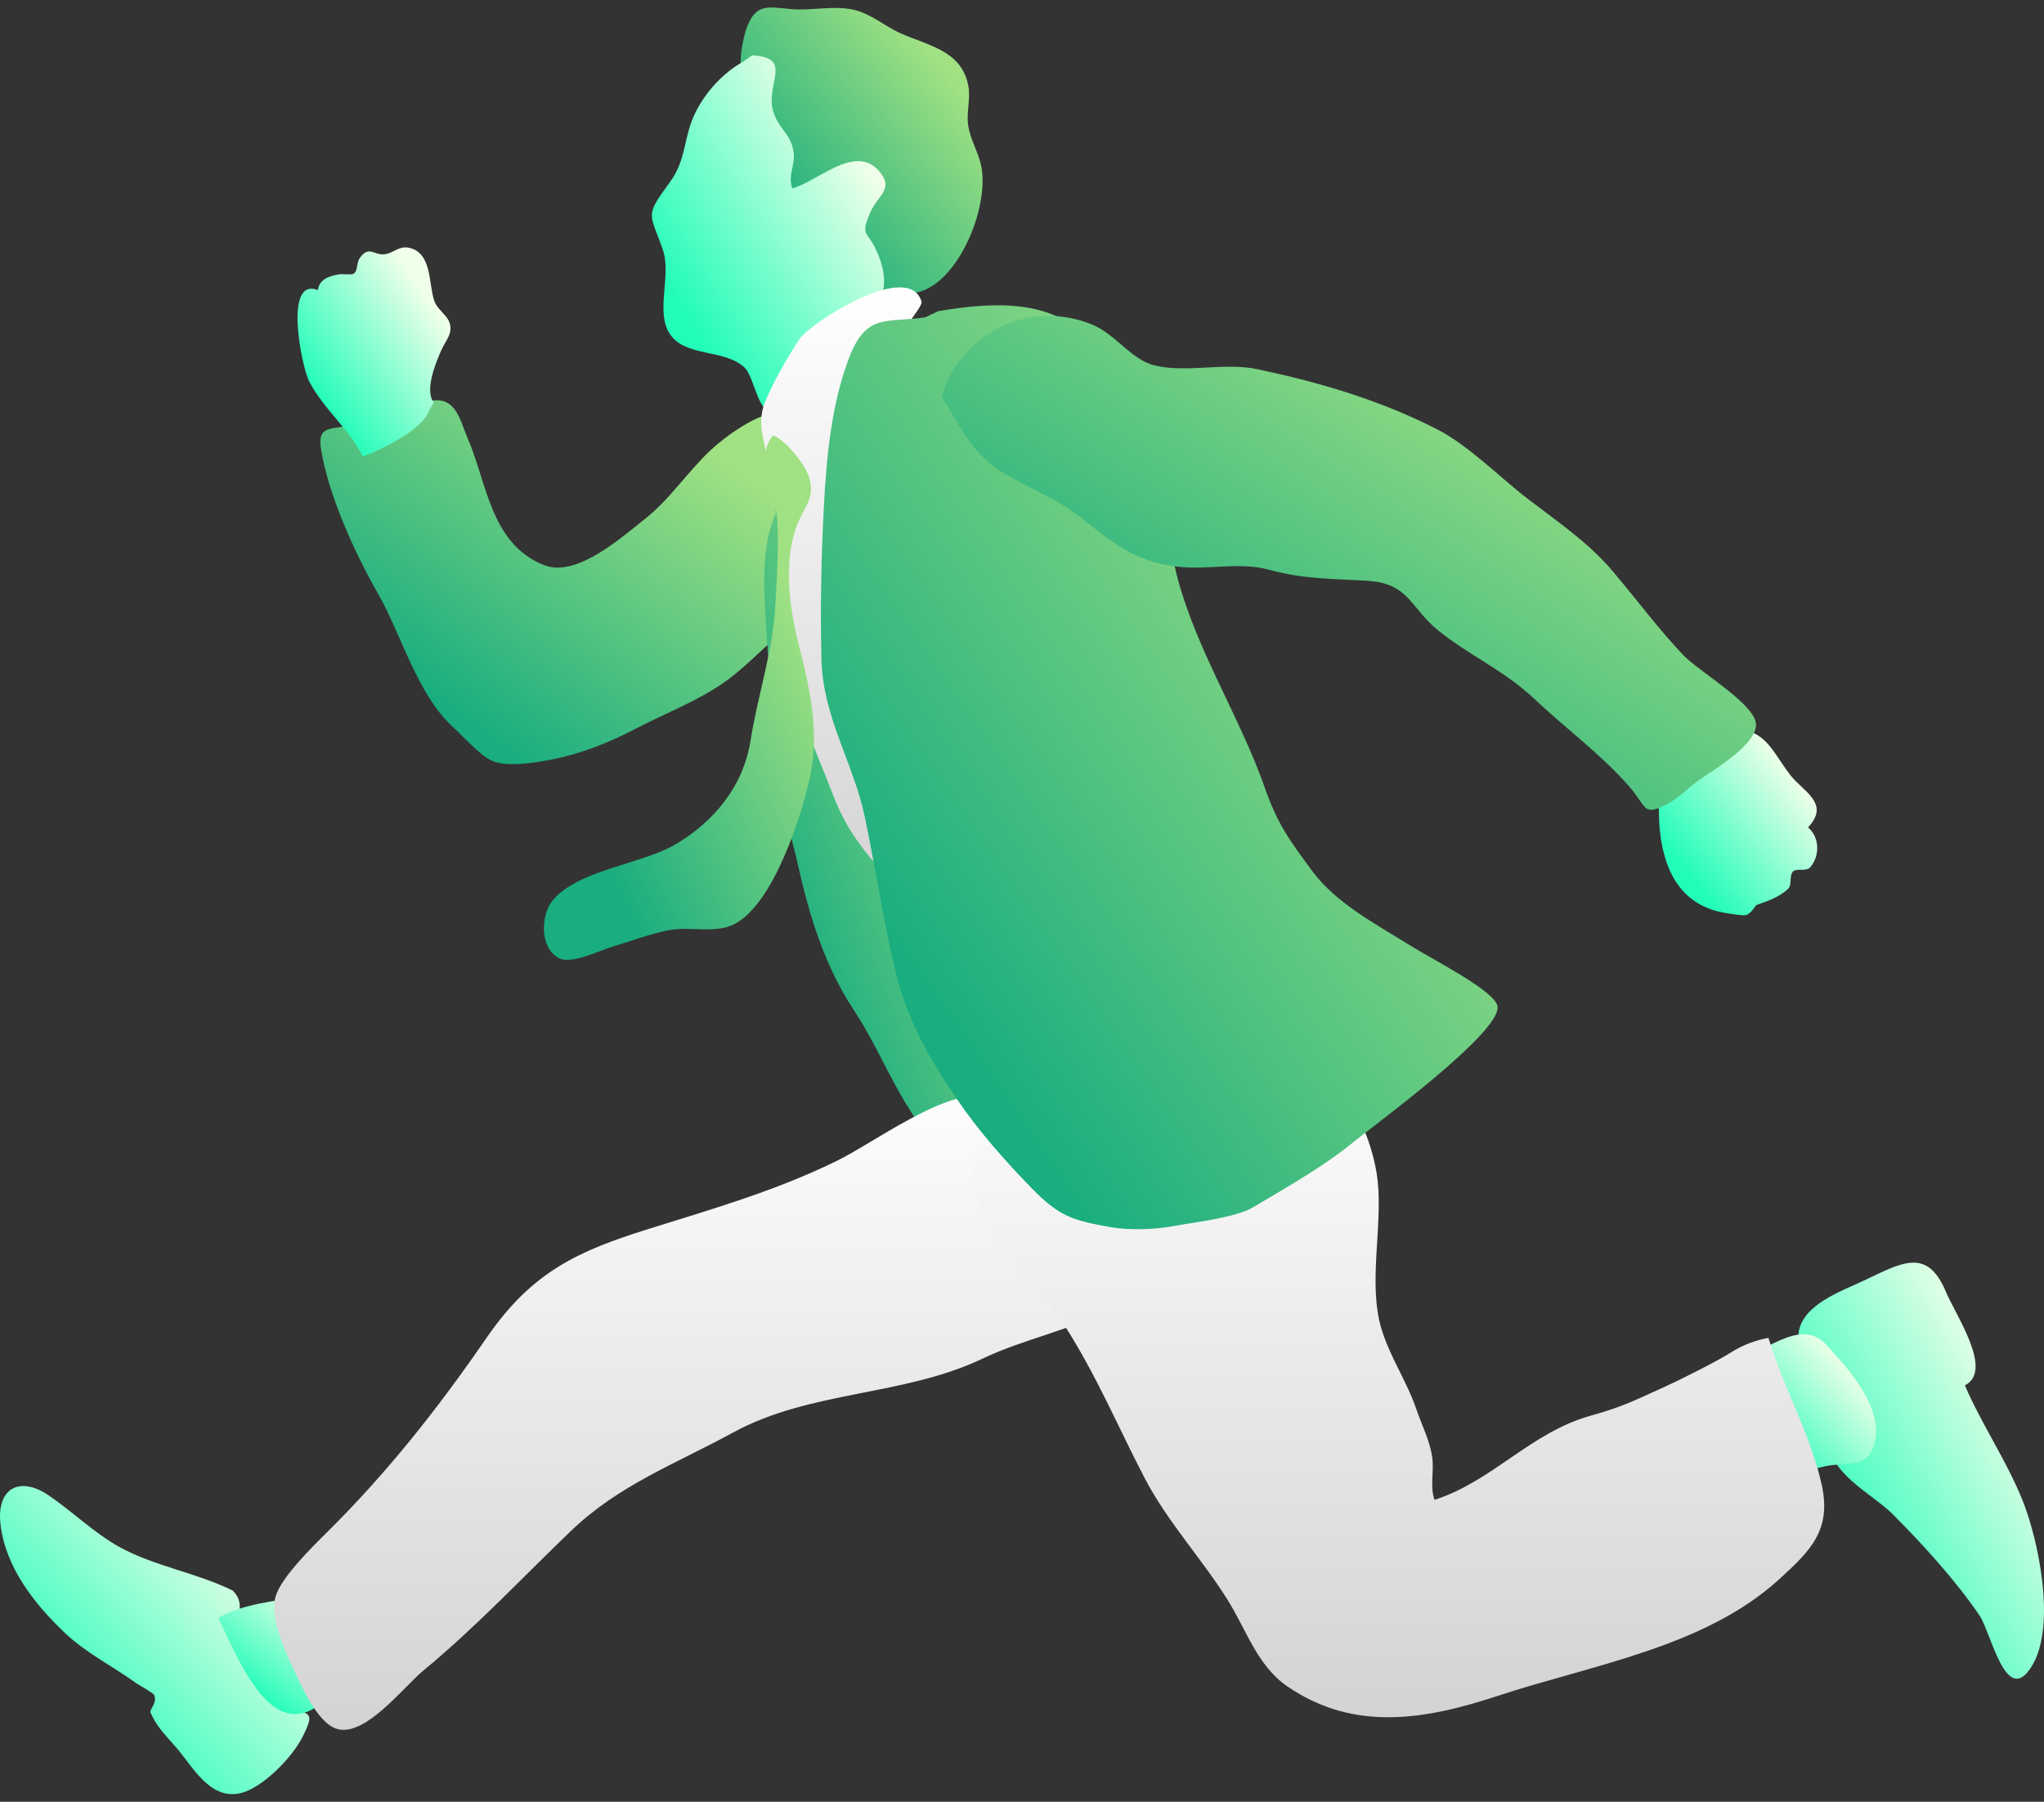 <svg width="135" height="119" viewBox="0 0 135 119" fill="none" xmlns="http://www.w3.org/2000/svg">
<rect x="0" y="0" width="135" height="119" fill="#333333" stroke="none"/>
<path d="M51.375 27.262C50.024 27.269 47.896 28.839 46.963 29.706C45.397 31.161 44.273 32.956 42.567 34.298C40.995 35.535 38.049 38.185 35.906 37.316C32.407 35.898 32.177 31.944 30.906 28.993C30.475 27.991 30.209 26.619 29.102 26.455C28.07 26.302 26.734 27.227 25.762 27.551C24.836 27.859 23.873 27.946 22.917 28.129C21.654 28.37 20.962 28.203 21.209 29.705C21.711 32.767 23.45 36.551 24.96 39.197C26.554 41.992 27.552 45.887 29.966 48.066C30.636 48.67 31.657 49.853 32.468 50.235C33.559 50.751 35.969 50.287 37.137 50.01C38.791 49.618 40.493 48.911 41.999 48.123C43.899 47.13 46.076 46.302 47.83 45.067C49.213 44.095 50.423 42.769 51.722 41.684C52.621 40.932 54.819 39.215 54.921 38.109L51.376 27.261L51.375 27.262Z" fill="url(#paint0_linear_521_996)"/>
<path d="M51.247 33.905C49.688 37.237 51.006 42.664 50.786 46.313C50.56 50.078 51.902 53.581 52.729 57.245C53.47 60.53 54.488 63.828 56.352 66.648C57.821 68.868 58.706 71.139 60.115 73.342C60.673 74.213 61.434 75.829 62.474 76.256C63.255 76.577 64.306 76.191 65.305 75.846C66.449 75.451 68.111 75.126 68.166 73.903C68.227 72.546 66.027 70.249 65.323 69.115C61.877 63.558 57.957 57.675 56.589 51.094C55.769 47.144 53.73 43.835 52.44 40.045C51.731 37.962 52.183 35.373 51.117 33.559L51.247 33.904V33.905Z" fill="url(#paint1_linear_521_996)"/>
<path d="M15.372 105.053C12.951 103.861 10.155 103.436 7.875 102.167C6.202 101.237 4.79 99.831 3.199 98.754C1.294 97.464 -0.273 98.289 0.041 100.749C0.4 103.566 2.291 105.95 4.268 107.832C5.694 109.188 7.393 110.012 8.979 111.156C9.155 111.283 10.104 111.807 10.169 111.93C10.426 112.416 9.868 112.928 9.934 113.084C10.323 114.011 10.89 114.562 11.595 115.366C12.714 116.641 13.808 118.843 15.805 118.449C17.322 118.149 19.368 115.999 20.016 114.653C20.839 112.944 20.423 113.359 18.929 112.559C17.757 111.931 17.091 111.233 16.266 110.151C15.336 108.932 15.21 108.823 15.583 107.391C15.847 106.38 16.063 105.758 15.372 105.054V105.053Z" fill="url(#paint2_linear_521_996)"/>
<path d="M20.073 105.43C18.375 105.694 15.854 105.964 14.414 106.87C15.626 109.265 17.689 114.825 20.863 112.757C21.524 112.327 24.33 110.76 24.466 109.947C24.677 108.682 21.657 107.145 20.965 106.229L20.073 105.43Z" fill="url(#paint3_linear_521_996)"/>
<path d="M64.994 72.382C62.249 72.034 57.727 75.477 55.204 76.704C51.121 78.688 47.091 79.834 42.835 81.168C38.199 82.621 35.157 83.972 32.157 88.329C28.903 93.056 25.577 97.261 21.595 101.206C20.674 102.118 18.545 104.193 18.197 105.463C17.791 106.944 18.91 109.2 19.513 110.506C20.046 111.662 21.097 113.952 22.364 114.218C24.224 114.609 26.673 111.398 27.966 110.331C31.438 107.467 34.45 104.239 37.718 101.105C40.889 98.064 44.609 96.693 48.391 94.627C53.54 91.814 59.637 92.234 64.9 89.73C67.747 88.374 70.785 87.87 73.567 86.322C75.426 85.287 78.546 84.046 79.194 81.803C81.001 75.55 72.6 66.299 67.199 71.72L64.993 72.382H64.994Z" fill="url(#paint4_linear_521_996)"/>
<path d="M109.586 52.405C109.395 56.035 110.16 59.816 114.194 60.334C114.427 60.364 115.137 60.502 115.331 60.433C115.714 60.295 115.91 59.813 116.03 59.767C116.683 59.52 117.449 59.303 118.084 58.717C118.382 58.441 118.16 57.88 118.402 57.583C118.635 57.298 119.293 57.607 119.578 57.261C120.234 56.461 120.154 55.271 119.416 54.645C120.693 53.283 119.559 52.535 118.627 51.616C117.717 50.718 117.127 49.206 116.134 48.587C113.546 46.974 111.415 49.671 110.088 51.565L109.586 52.405Z" fill="url(#paint5_linear_521_996)"/>
<path d="M120.808 94.931C120.578 97.212 123.646 98.653 124.975 99.976C126.93 101.924 129.204 104.426 130.742 106.7C131.518 107.847 132.493 112.817 134.197 110.043C135.841 107.365 134.616 101.648 133.574 99.071C132.498 96.414 130.869 94.052 129.773 91.497C131.692 90.537 129.178 86.888 128.526 85.328C127.286 82.358 125.595 83.401 123.127 84.567C121.638 85.27 119.106 86.138 118.803 87.958C118.46 90.022 119.539 92.091 120.502 93.768L120.808 94.932L120.808 94.931Z" fill="url(#paint6_linear_521_996)"/>
<path d="M114.201 89.841C116.4 89.663 118.813 86.853 120.614 88.812C121.874 90.184 124.568 93.011 123.759 95.491C123.255 97.034 122.006 96.531 120.546 96.842C119.245 97.118 118.019 97.661 116.678 97.765C115.147 97.885 115.123 97.865 114.733 96.389C114.359 94.977 114.577 93.261 114.162 91.857L114.2 89.841H114.201Z" fill="url(#paint7_linear_521_996)"/>
<path d="M64.686 75.309C62.755 79.881 68.204 84.27 70.309 87.544C72.404 90.803 73.811 94.181 75.583 97.588C77.118 100.537 79.345 102.897 81.08 105.667C82.333 107.669 83.038 110.021 85.034 111.386C89.454 114.408 94.149 113.581 98.971 111.991C105.171 109.948 112.556 108.808 117.489 104.323C119.624 102.382 120.981 101.028 120.311 98.031C119.561 94.677 117.773 91.623 116.801 88.365C115.996 88.5 115.103 88.823 114.285 89.348C113.442 89.889 110.889 91.17 109.983 91.578C107.887 92.521 107.243 92.888 105.039 93.507C101.084 94.616 98.581 97.828 94.743 99.059C94.435 98.14 94.72 97.236 94.599 96.289C94.46 95.199 93.894 94.098 93.546 93.074C92.93 91.258 91.778 89.582 91.23 87.731C90.361 84.799 91.304 81.134 90.998 78.055C90.704 75.108 88.993 72.091 87.424 69.688C86.103 67.666 84.543 67.899 82.179 68.342C77.98 69.13 73.813 70.41 69.701 71.305L64.684 75.309H64.686Z" fill="url(#paint8_linear_521_996)"/>
<path d="M49.552 5.231C48.523 5.307 48.985 2.847 49.267 1.993C49.868 0.171 50.688 0.462 52.24 0.601C53.574 0.721 54.942 0.362 56.261 0.619C57.476 0.856 58.345 1.686 59.471 2.195C61.256 3.003 63.487 3.316 63.95 5.631C64.121 6.488 63.826 7.381 63.939 8.23C64.072 9.227 64.633 10.047 64.816 11.016C65.389 14.06 62.799 19.815 59.674 19.349C58.667 19.2 56.641 18.903 55.795 18.307C55.063 17.79 54.547 16.595 53.864 15.939C53.093 15.201 52.002 14.751 51.68 13.613L49.554 5.232L49.552 5.231Z" fill="url(#paint9_linear_521_996)"/>
<path d="M49.074 4.077C47.786 4.799 46.624 6.033 45.93 7.434C45.117 9.072 45.37 10.496 44.243 12.034C42.553 14.339 42.915 14.006 43.778 16.496C44.359 18.174 43.289 20.555 44.216 22.018C45.241 23.635 47.868 23.008 49.196 24.298C49.702 24.789 50.075 26.833 50.593 26.973C51.419 27.195 52.524 25.52 52.94 24.94C53.977 23.491 55.117 23.191 56.465 21.968C58.15 20.439 58.993 19.007 57.899 16.581C57.278 15.204 56.807 15.641 57.464 14.058C57.95 12.888 59.148 12.472 57.997 11.231C56.415 9.526 53.949 12.024 52.326 12.44C52.024 11.572 52.521 10.927 52.42 10.087C52.273 8.873 51.49 8.586 51.103 7.466C50.459 5.602 52.496 3.81 49.686 3.652L49.074 4.077Z" fill="url(#paint10_linear_521_996)"/>
<path d="M50.713 31.026C50.758 29.579 49.844 28.224 50.534 26.536C51.07 25.226 52.023 23.576 52.798 22.402C53.501 21.335 60.049 17.114 60.869 19.935C60.97 20.281 58.635 23.01 58.344 23.575C57.242 25.72 56.829 28.113 56.375 30.471C55.46 35.224 54.785 40.363 55.921 45.09C56.554 47.72 57.647 50.195 58.412 52.735C59.009 54.713 59.988 57.327 60.026 59.394C57.823 57.103 56.131 55.458 54.991 52.43C53.934 49.622 52.638 47.162 52.359 44.109C51.995 40.124 52.342 35.113 51.005 31.389L50.712 31.027L50.713 31.026Z" fill="url(#paint11_linear_521_996)"/>
<path d="M61.108 20.96C58.36 21.341 57.169 20.66 56 23.842C54.901 26.834 54.587 30.221 54.417 33.395C54.241 36.693 54.17 40.244 54.254 43.542C54.352 47.422 56.38 50.39 57.13 54.008C57.812 57.301 58.32 60.647 59.09 63.939C59.865 67.259 61.294 69.776 63.172 72.551C64.59 74.648 66.391 76.686 68.158 78.497C69.986 80.373 70.927 80.621 73.361 81.05C74.547 81.26 76.258 81.213 77.469 80.985C78.812 80.733 81.599 80.435 82.779 79.728C85.111 78.331 87.377 77.085 89.494 75.348C90.665 74.387 99.052 68.264 98.912 66.506C98.83 65.478 94.735 63.448 93.016 62.373C90.856 61.024 88.247 59.644 86.71 57.581C85.168 55.508 84.38 54.434 83.539 52.034C81.914 47.398 79.084 43.034 77.805 38.289C77.086 35.625 76.915 32.521 75.359 30.251C73.956 28.203 73.994 25.621 72.566 23.333C70.241 19.606 65.717 19.919 61.972 20.55L61.108 20.96Z" fill="url(#paint12_linear_521_996)"/>
<path d="M62.561 25.162C64.323 21.558 68.261 19.947 72.014 21.387C73.687 22.028 74.676 23.773 76.307 24.148C78.453 24.641 80.859 23.914 83.104 24.394C87.228 25.276 91.133 26.423 94.906 28.349C97.002 29.42 99.033 31.511 100.936 32.971C102.932 34.502 104.897 35.819 106.516 37.728C108.075 39.565 109.557 41.574 111.216 43.309C112.146 44.283 115.689 46.368 115.959 47.697C116.239 49.081 113.142 50.859 112.18 51.547C111.483 52.046 110.837 52.738 110.072 53.127C108.469 53.942 108.818 53.32 107.559 51.891C105.708 49.788 103.351 48.062 101.315 46.138C99.353 44.286 97.012 43.271 95.001 41.65C93.132 40.143 93.093 38.53 90.305 38.359C87.863 38.21 86.19 38.271 83.806 37.627C81.88 37.106 79.878 37.639 77.902 37.442C75.338 37.188 73.673 36.062 71.756 34.472C70.023 33.036 68.259 32.39 66.348 31.285C64.237 30.066 63.434 28.195 62.203 26.21L62.561 25.162Z" fill="url(#paint13_linear_521_996)"/>
<path d="M28.648 26.571C28.015 25.778 28.813 23.866 29.176 23.07C29.447 22.477 29.939 22 29.681 21.291C29.489 20.766 28.889 20.449 28.69 19.888C28.289 18.754 28.563 16.7 27.01 16.364C26.329 16.217 25.949 16.766 25.336 16.8C24.688 16.837 24.346 16.202 23.76 17.049C23.512 17.408 23.669 17.862 23.346 18.083C23.224 18.167 22.594 18.086 22.414 18.116C21.777 18.22 21.08 18.432 20.994 19.159C18.715 18.263 19.925 24.201 20.4 25.145C21.323 26.981 23.065 28.316 23.957 30.145C25.111 29.756 27.785 28.417 28.263 27.275L28.647 26.571H28.648Z" fill="url(#paint14_linear_521_996)"/>
<path d="M50.88 32.057C50.533 31.056 50.232 29.633 51.071 28.761C51.923 29.094 53.154 30.648 53.426 31.493C53.882 32.913 53.084 33.459 52.604 34.779C51.704 37.251 52.168 40.321 52.804 42.788C53.489 45.444 54.096 48.29 53.548 51.057C53.023 53.71 51.088 59.799 48.431 61.071C47.209 61.657 45.53 61.179 44.197 61.432C42.98 61.663 41.714 62.148 40.516 62.501C39.626 62.763 37.759 63.719 36.918 63.283C35.61 62.603 35.745 60.443 36.455 59.532C38.054 57.476 42.306 57.099 44.561 55.795C47.159 54.294 49.102 51.898 49.57 48.92C50.039 45.931 51.044 43.045 51.207 39.992C51.303 38.183 51.725 33.02 50.716 31.727L50.88 32.058V32.057Z" fill="url(#paint15_linear_521_996)"/>
<defs>
<linearGradient id="paint0_linear_521_996" x1="27.59" y1="45.433" x2="42.159" y2="26.204" gradientUnits="userSpaceOnUse">
<stop stop-color="#19AD7F"/>
<stop offset="1" stop-color="#A0E183"/>
</linearGradient>
<linearGradient id="paint1_linear_521_996" x1="53.844" y1="67.405" x2="72.038" y2="60.343" gradientUnits="userSpaceOnUse">
<stop stop-color="#19AD7F"/>
<stop offset="1" stop-color="#A0E183"/>
</linearGradient>
<linearGradient id="paint2_linear_521_996" x1="3.892" y1="114.232" x2="16.684" y2="102.165" gradientUnits="userSpaceOnUse">
<stop stop-color="#22FCB9"/>
<stop offset="1" stop-color="#F0FFE9"/>
</linearGradient>
<linearGradient id="paint3_linear_521_996" x1="16.331" y1="111.579" x2="21.139" y2="105.738" gradientUnits="userSpaceOnUse">
<stop stop-color="#22FCB9"/>
<stop offset="1" stop-color="#F0FFE9"/>
</linearGradient>
<linearGradient id="paint4_linear_521_996" x1="48.777" y1="70.082" x2="48.777" y2="114.251" gradientUnits="userSpaceOnUse">
<stop stop-color="white"/>
<stop offset="1" stop-color="#D3D3D3"/>
</linearGradient>
<linearGradient id="paint5_linear_521_996" x1="111.553" y1="57.863" x2="119.136" y2="51.83" gradientUnits="userSpaceOnUse">
<stop stop-color="#22FCB9"/>
<stop offset="1" stop-color="#F0FFE9"/>
</linearGradient>
<linearGradient id="paint6_linear_521_996" x1="121.836" y1="105.116" x2="136.535" y2="96.944" gradientUnits="userSpaceOnUse">
<stop stop-color="#22FCB9"/>
<stop offset="1" stop-color="#F0FFE9"/>
</linearGradient>
<linearGradient id="paint7_linear_521_996" x1="116.018" y1="95.78" x2="122.11" y2="90.023" gradientUnits="userSpaceOnUse">
<stop stop-color="#22FCB9"/>
<stop offset="1" stop-color="#F0FFE9"/>
</linearGradient>
<linearGradient id="paint8_linear_521_996" x1="92.381" y1="68.04" x2="92.381" y2="113.419" gradientUnits="userSpaceOnUse">
<stop stop-color="white"/>
<stop offset="1" stop-color="#D3D3D3"/>
</linearGradient>
<linearGradient id="paint9_linear_521_996" x1="51.959" y1="15.42" x2="63.545" y2="6.209" gradientUnits="userSpaceOnUse">
<stop stop-color="#19AD7F"/>
<stop offset="1" stop-color="#A0E183"/>
</linearGradient>
<linearGradient id="paint10_linear_521_996" x1="45.992" y1="22.103" x2="59.167" y2="13.921" gradientUnits="userSpaceOnUse">
<stop stop-color="#22FCB9"/>
<stop offset="1" stop-color="#F0FFE9"/>
</linearGradient>
<linearGradient id="paint11_linear_521_996" x1="55.574" y1="18.98" x2="55.574" y2="59.394" gradientUnits="userSpaceOnUse">
<stop stop-color="white"/>
<stop offset="1" stop-color="#D3D3D3"/>
</linearGradient>
<linearGradient id="paint12_linear_521_996" x1="62.732" y1="68.399" x2="98.625" y2="43.703" gradientUnits="userSpaceOnUse">
<stop stop-color="#19AD7F"/>
<stop offset="1" stop-color="#A0E183"/>
</linearGradient>
<linearGradient id="paint13_linear_521_996" x1="72.446" y1="46.654" x2="91.176" y2="17.654" gradientUnits="userSpaceOnUse">
<stop stop-color="#19AD7F"/>
<stop offset="1" stop-color="#A0E183"/>
</linearGradient>
<linearGradient id="paint14_linear_521_996" x1="21.576" y1="27.252" x2="29.694" y2="21.672" gradientUnits="userSpaceOnUse">
<stop stop-color="#22FCB9"/>
<stop offset="1" stop-color="#F0FFE9"/>
</linearGradient>
<linearGradient id="paint15_linear_521_996" x1="39.322" y1="56.139" x2="56.424" y2="47.865" gradientUnits="userSpaceOnUse">
<stop stop-color="#19AD7F"/>
<stop offset="1" stop-color="#A0E183"/>
</linearGradient>
</defs>
</svg>
